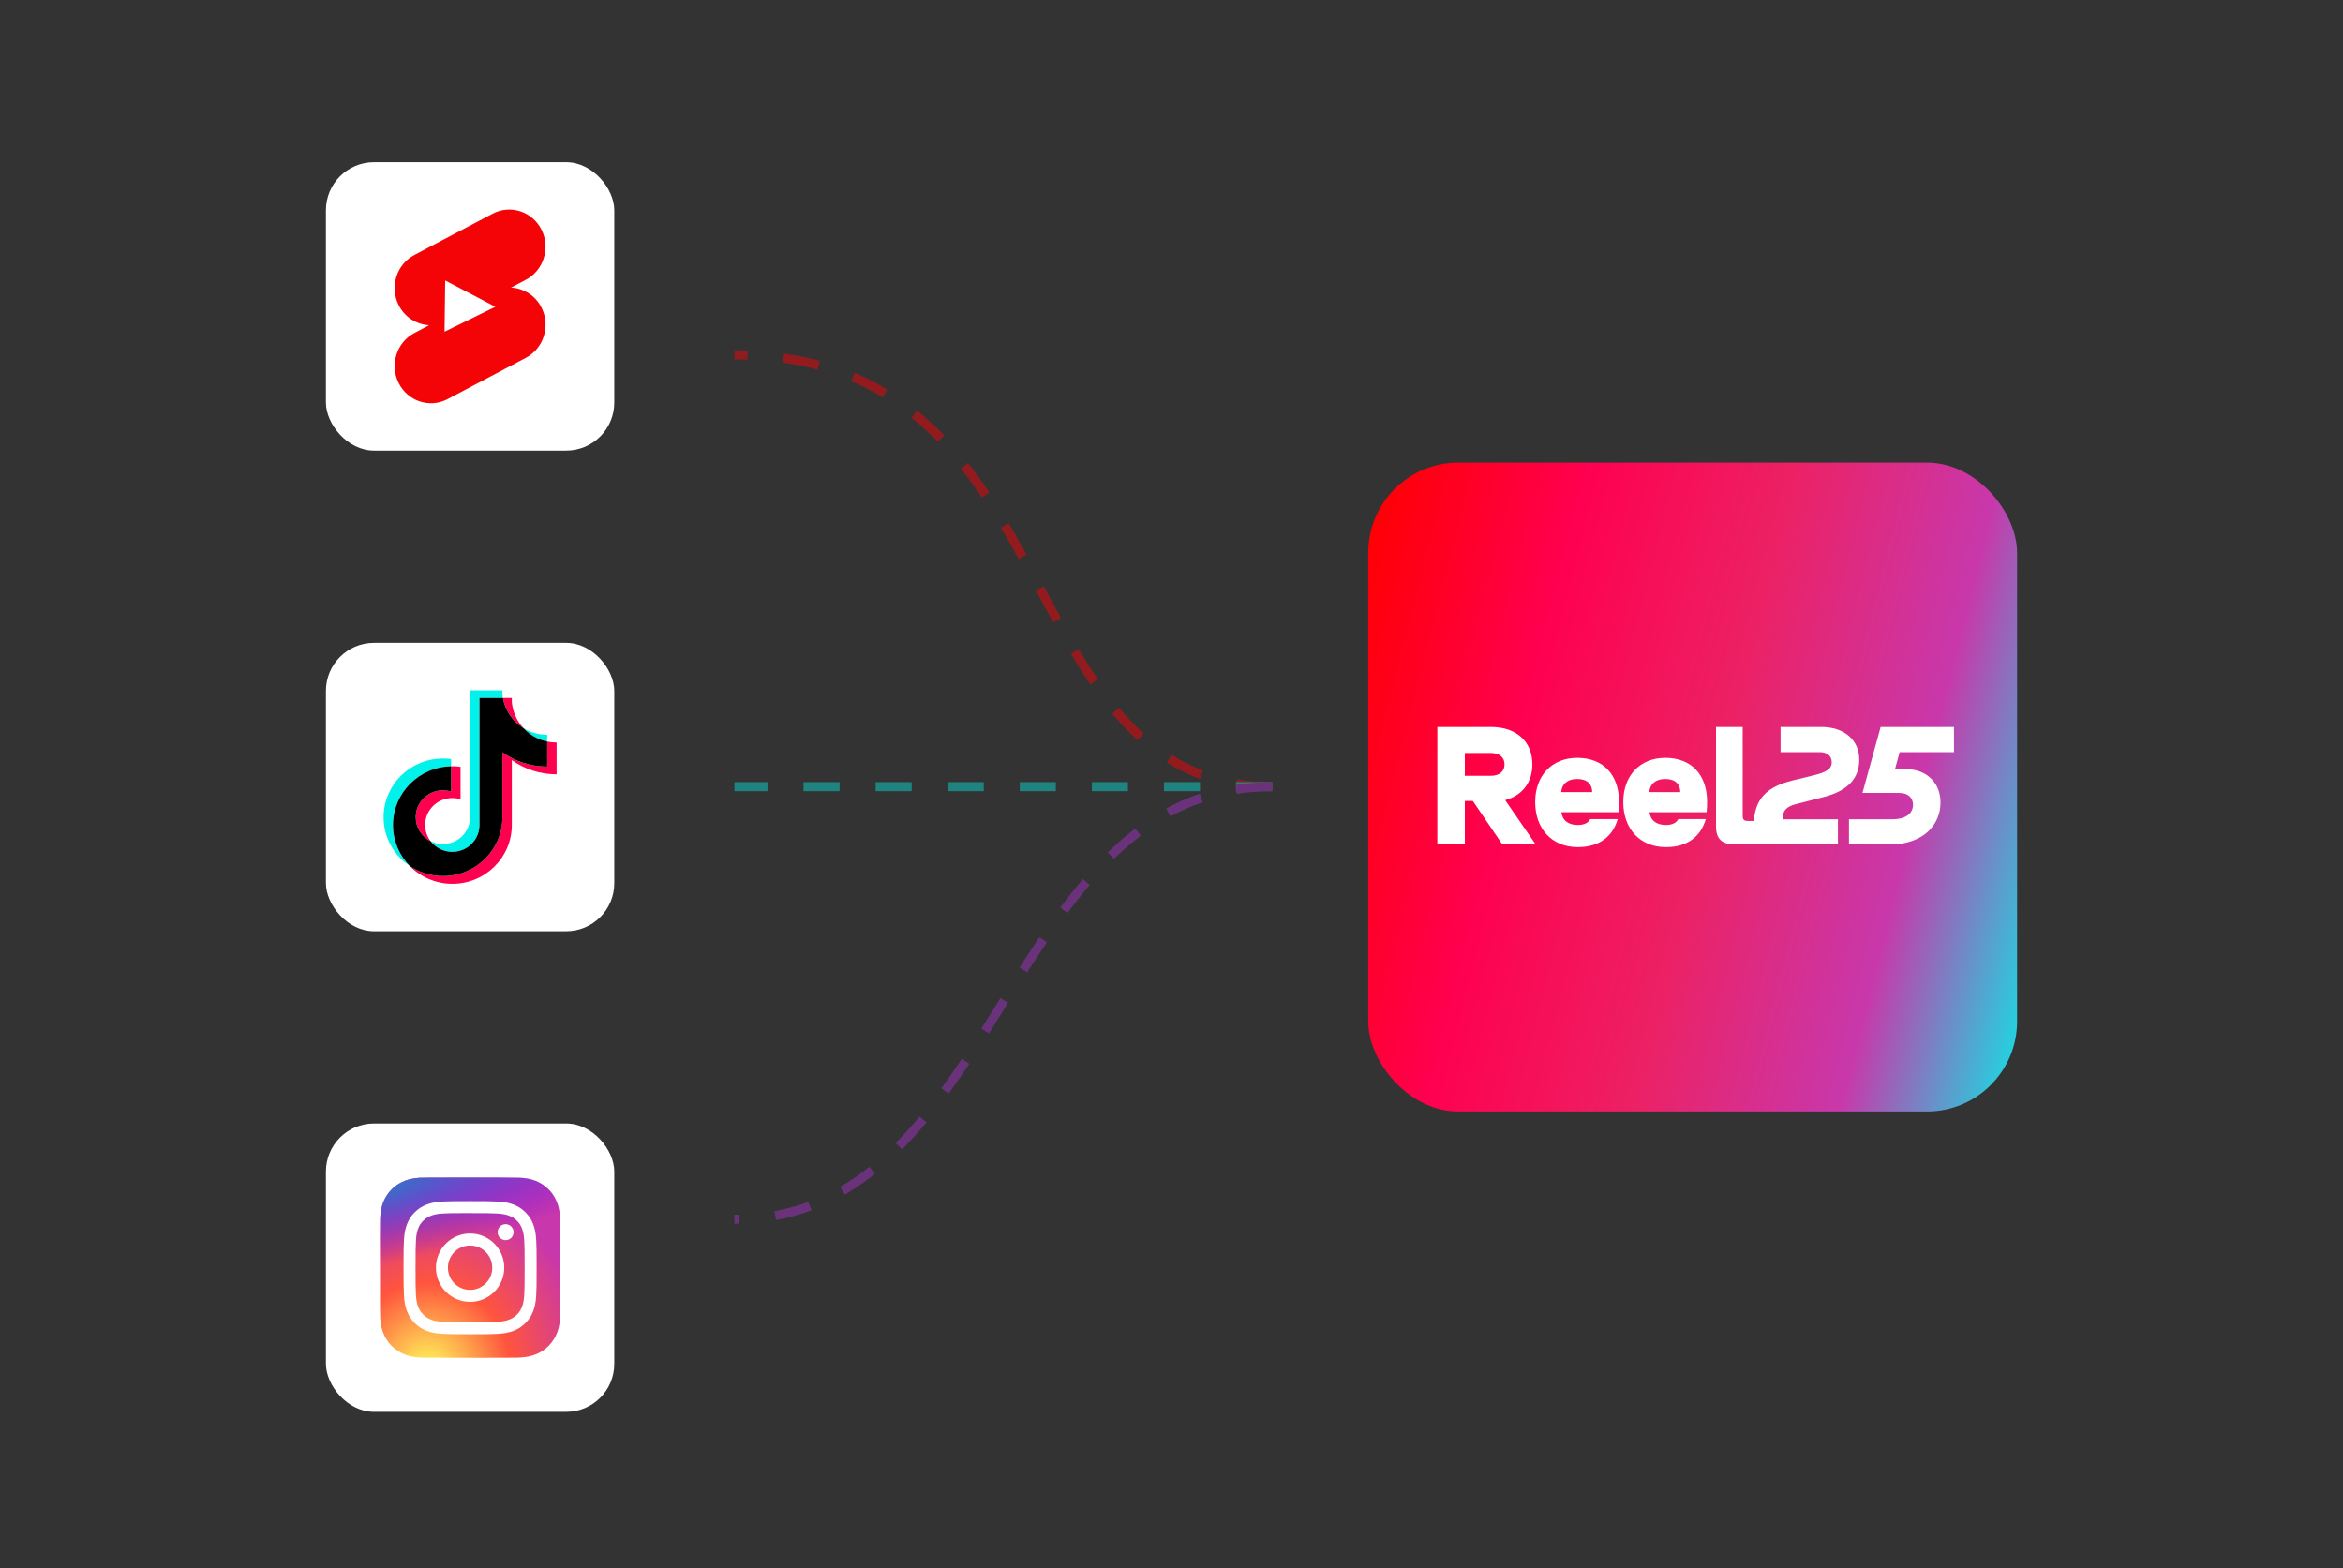 <svg width="390" height="261" viewBox="0 0 390 261" fill="none" xmlns="http://www.w3.org/2000/svg">
<rect x="0" y="0" width="390" height="261" fill="#333333" stroke="none"/>
<rect x="54.25" y="27" width="48" height="48" rx="8" fill="white"/>
<path d="M82.017 35.56C84.989 34.005 88.629 35.211 90.144 38.255C91.66 41.299 90.48 45.026 87.508 46.581L85.064 47.871C87.154 47.977 89.133 49.191 90.152 51.237C91.667 54.281 90.489 58.008 87.515 59.563L74.484 66.44C71.512 67.995 67.872 66.789 66.356 63.745C64.841 60.702 66.021 56.974 68.993 55.419L71.437 54.129C69.347 54.023 67.368 52.809 66.349 50.763C64.834 47.72 66.014 43.993 68.986 42.437L82.017 35.56Z" fill="#F40407"/>
<path d="M74.105 46.684L73.997 55.21L82.45 51.063L74.105 46.684Z" fill="white"/>
<rect x="54.25" y="107" width="48" height="48" rx="8" fill="white"/>
<path d="M85.194 126.522C87.295 128.008 89.869 128.882 92.65 128.882V123.59C92.123 123.59 91.599 123.536 91.084 123.428V127.594C88.304 127.594 85.73 126.719 83.628 125.234V136.034C83.628 141.437 79.2 145.817 73.739 145.817C71.701 145.817 69.807 145.207 68.234 144.162C70.03 145.979 72.534 147.105 75.305 147.105C80.766 147.105 85.194 142.726 85.194 137.322L85.194 126.522ZM87.125 121.183C86.052 120.022 85.346 118.522 85.194 116.864V116.183H83.71C84.084 118.291 85.357 120.091 87.125 121.183ZM71.688 140.016C71.088 139.238 70.764 138.286 70.766 137.307C70.766 134.836 72.791 132.832 75.289 132.832C75.755 132.832 76.218 132.903 76.661 133.042V127.631C76.143 127.561 75.619 127.531 75.096 127.542V131.753C75.074 131.746 75.052 131.74 75.03 131.733C74.917 131.7 74.802 131.67 74.686 131.645C74.666 131.641 74.646 131.637 74.626 131.633C74.329 131.573 74.027 131.544 73.723 131.544C71.225 131.544 69.2 133.547 69.2 136.019C69.2 137.766 70.212 139.279 71.688 140.016Z" fill="#FF004F"/>
<path d="M91.084 123.428L91.084 122.301C89.684 122.303 88.313 121.916 87.125 121.183C87.779 121.89 88.56 122.461 89.424 122.869C89.467 122.889 89.51 122.909 89.553 122.929C90.041 123.148 90.554 123.316 91.084 123.428ZM83.71 116.183C83.674 115.982 83.647 115.779 83.628 115.576V114.895H78.246V136.034C78.238 138.498 76.216 140.494 73.723 140.494C72.991 140.494 72.3 140.321 71.688 140.016C72.308 140.821 73.197 141.412 74.223 141.657C74.565 141.739 74.922 141.782 75.289 141.782C77.782 141.782 79.804 139.787 79.812 137.322V116.183H83.71ZM75.096 127.542L75.096 126.343C74.646 126.282 74.193 126.251 73.739 126.252C68.277 126.252 63.85 130.631 63.85 136.034C63.85 139.421 65.59 142.406 68.234 144.162C66.49 142.399 65.415 139.985 65.415 137.322C65.415 131.989 69.731 127.652 75.096 127.542Z" fill="#00F2EA"/>
<path fill-rule="evenodd" clip-rule="evenodd" d="M73.723 131.544C74.027 131.544 74.329 131.573 74.626 131.633C74.334 131.575 74.032 131.544 73.723 131.544ZM89.424 122.869C88.551 122.456 87.772 121.881 87.125 121.183C87.779 121.89 88.56 122.461 89.424 122.869Z" fill="black"/>
<path d="M91.084 127.594V123.428C90.55 123.315 90.038 123.147 89.553 122.929C89.51 122.909 89.467 122.889 89.424 122.869C88.56 122.461 87.779 121.89 87.125 121.183C85.357 120.091 84.084 118.291 83.71 116.183H79.812V137.322C79.804 139.787 77.782 141.782 75.289 141.782C74.922 141.782 74.565 141.739 74.223 141.657C73.197 141.412 72.308 140.821 71.688 140.016C70.212 139.279 69.2 137.766 69.2 136.019C69.2 133.547 71.225 131.544 73.723 131.544C74.027 131.544 74.329 131.573 74.626 131.633C74.646 131.637 74.666 131.641 74.686 131.645C74.802 131.67 74.917 131.7 75.03 131.733C75.052 131.74 75.074 131.746 75.096 131.753V127.542C69.731 127.652 65.415 131.989 65.415 137.322C65.415 139.985 66.49 142.399 68.234 144.162C69.807 145.207 71.701 145.817 73.739 145.817C79.2 145.817 83.628 141.437 83.628 136.034V125.234C85.73 126.719 88.304 127.594 91.084 127.594Z" fill="black"/>
<rect x="54.25" y="187" width="48" height="48" rx="8" fill="white"/>
<path d="M78.255 196C71.993 196 70.161 196.006 69.805 196.036C68.52 196.143 67.72 196.345 66.849 196.779C66.178 197.113 65.648 197.499 65.125 198.041C64.174 199.029 63.597 200.245 63.388 201.69C63.287 202.392 63.257 202.535 63.251 206.119C63.249 207.313 63.251 208.885 63.251 210.994C63.251 217.253 63.258 219.083 63.288 219.439C63.392 220.69 63.588 221.477 64.003 222.337C64.797 223.985 66.313 225.222 68.099 225.684C68.717 225.843 69.4 225.931 70.277 225.972C70.648 225.988 74.434 226 78.223 226C82.011 226 85.8 225.995 86.162 225.977C87.177 225.929 87.767 225.85 88.419 225.682C90.216 225.218 91.704 223.999 92.514 222.328C92.921 221.488 93.128 220.671 93.221 219.486C93.242 219.227 93.25 215.106 93.25 210.99C93.25 206.874 93.241 202.76 93.221 202.502C93.126 201.297 92.919 200.487 92.499 199.631C92.154 198.93 91.771 198.406 91.215 197.871C90.223 196.923 89.009 196.346 87.563 196.138C86.862 196.036 86.722 196.006 83.137 196H78.255Z" fill="url(#paint0_radial_751_12068)"/>
<path d="M78.255 196C71.993 196 70.161 196.006 69.805 196.036C68.52 196.143 67.72 196.345 66.849 196.779C66.178 197.113 65.648 197.499 65.125 198.041C64.174 199.029 63.597 200.245 63.388 201.69C63.287 202.392 63.257 202.535 63.251 206.119C63.249 207.313 63.251 208.885 63.251 210.994C63.251 217.253 63.258 219.083 63.288 219.439C63.392 220.69 63.588 221.477 64.003 222.337C64.797 223.985 66.313 225.222 68.099 225.684C68.717 225.843 69.4 225.931 70.277 225.972C70.648 225.988 74.434 226 78.223 226C82.011 226 85.8 225.995 86.162 225.977C87.177 225.929 87.767 225.85 88.419 225.682C90.216 225.218 91.704 223.999 92.514 222.328C92.921 221.488 93.128 220.671 93.221 219.486C93.242 219.227 93.25 215.106 93.25 210.99C93.25 206.874 93.241 202.76 93.221 202.502C93.126 201.297 92.919 200.487 92.499 199.631C92.154 198.93 91.771 198.406 91.215 197.871C90.223 196.923 89.009 196.346 87.563 196.138C86.862 196.036 86.722 196.006 83.137 196H78.255Z" fill="url(#paint1_radial_751_12068)"/>
<path d="M78.248 199.923C75.24 199.923 74.863 199.937 73.682 199.99C72.503 200.044 71.698 200.231 70.994 200.505C70.265 200.788 69.647 201.166 69.032 201.782C68.416 202.398 68.037 203.016 67.754 203.745C67.479 204.449 67.292 205.254 67.239 206.433C67.186 207.615 67.172 207.993 67.172 211.001C67.172 214.01 67.186 214.386 67.239 215.568C67.294 216.747 67.48 217.552 67.754 218.257C68.037 218.985 68.415 219.603 69.031 220.219C69.647 220.835 70.264 221.215 70.992 221.498C71.697 221.771 72.502 221.958 73.681 222.012C74.862 222.066 75.239 222.079 78.247 222.079C81.255 222.079 81.631 222.066 82.812 222.012C83.992 221.958 84.797 221.771 85.502 221.498C86.23 221.215 86.847 220.835 87.462 220.219C88.078 219.603 88.457 218.985 88.74 218.257C89.013 217.552 89.2 216.747 89.255 215.568C89.308 214.386 89.322 214.01 89.322 211.001C89.322 207.993 89.308 207.615 89.255 206.433C89.2 205.254 89.013 204.449 88.74 203.745C88.457 203.016 88.078 202.398 87.462 201.782C86.846 201.166 86.23 200.788 85.501 200.505C84.795 200.231 83.99 200.044 82.811 199.99C81.629 199.937 81.253 199.923 78.245 199.923H78.248ZM77.255 201.92C77.55 201.919 77.879 201.92 78.248 201.92C81.205 201.92 81.556 201.93 82.723 201.983C83.803 202.033 84.389 202.213 84.78 202.365C85.296 202.566 85.665 202.806 86.052 203.193C86.44 203.581 86.68 203.95 86.881 204.467C87.033 204.857 87.213 205.444 87.263 206.524C87.316 207.692 87.327 208.042 87.327 210.999C87.327 213.955 87.316 214.306 87.263 215.474C87.213 216.554 87.033 217.14 86.881 217.53C86.68 218.047 86.44 218.415 86.052 218.803C85.665 219.19 85.297 219.43 84.78 219.631C84.39 219.783 83.803 219.963 82.723 220.013C81.556 220.066 81.205 220.078 78.248 220.078C75.291 220.078 74.941 220.066 73.773 220.013C72.693 219.963 72.107 219.783 71.717 219.631C71.2 219.43 70.831 219.19 70.443 218.802C70.055 218.415 69.815 218.046 69.614 217.529C69.463 217.139 69.282 216.553 69.233 215.473C69.18 214.305 69.169 213.954 69.169 210.996C69.169 208.038 69.18 207.689 69.233 206.521C69.282 205.441 69.463 204.855 69.614 204.464C69.815 203.947 70.055 203.578 70.443 203.19C70.831 202.802 71.2 202.562 71.717 202.361C72.107 202.209 72.693 202.029 73.773 201.979C74.795 201.933 75.191 201.919 77.255 201.917V201.92ZM84.16 203.759C83.426 203.759 82.831 204.354 82.831 205.088C82.831 205.822 83.426 206.417 84.16 206.417C84.894 206.417 85.489 205.822 85.489 205.088C85.489 204.354 84.894 203.759 84.16 203.759V203.759ZM78.248 205.312C75.107 205.312 72.561 207.86 72.561 211.001C72.561 214.143 75.107 216.689 78.248 216.689C81.389 216.689 83.935 214.143 83.935 211.001C83.935 207.86 81.389 205.312 78.248 205.312ZM78.248 207.309C80.287 207.309 81.94 208.962 81.94 211.001C81.94 213.041 80.287 214.694 78.248 214.694C76.209 214.694 74.557 213.041 74.557 211.001C74.557 208.962 76.209 207.309 78.248 207.309Z" fill="white"/>
<g opacity="0.5">
<path d="M211.75 130.935C167.25 130.935 178.75 59.065 122.25 59.065" stroke="#F40407" stroke-width="1.5" stroke-dasharray="6 6"/>
<path d="M211.75 130.935H122.25" stroke="#0BD5CE" stroke-width="1.5" stroke-dasharray="6 6"/>
<path d="M211.75 130.935C167 130.935 166.75 202.935 122.25 202.935" stroke="#A032C2" stroke-width="1.5" stroke-dasharray="6 6"/>
</g>
<rect x="227.75" y="77" width="108" height="108" rx="15" fill="url(#paint2_linear_751_12068)"/>
<path d="M239.25 140.553V121H248.185C252.32 121 255.067 123.346 255.067 127.229C255.067 130.302 253.319 132.425 250.544 133.179L255.622 140.553H250.072L245.161 133.318H243.829V140.553H239.25ZM243.829 129.128H248.158C249.601 129.128 250.433 128.374 250.433 127.229C250.433 126.084 249.601 125.33 248.158 125.33H243.829V129.128Z" fill="white"/>
<path d="M262.639 141C258.338 141 255.535 137.983 255.535 133.486C255.535 129.045 258.366 126.14 262.528 126.14C266.885 126.14 269.493 128.961 269.493 133.486C269.493 134.045 269.466 134.631 269.41 135.19H259.892C260.086 136.587 261.058 137.313 262.667 137.313C263.777 137.313 264.443 136.866 264.693 136.335H269.271C268.467 139.128 266.33 141 262.639 141ZM259.864 131.838H265.026C265.026 130.525 264.193 129.659 262.528 129.659C260.919 129.659 259.975 130.497 259.864 131.838Z" fill="white"/>
<path d="M277.301 141C273 141 270.197 137.983 270.197 133.486C270.197 129.045 273.028 126.14 277.19 126.14C281.547 126.14 284.155 128.961 284.155 133.486C284.155 134.045 284.127 134.631 284.072 135.19H274.554C274.748 136.587 275.719 137.313 277.329 137.313C278.439 137.313 279.105 136.866 279.354 136.335H283.933C283.128 139.128 280.992 141 277.301 141ZM274.526 131.838H279.687C279.687 130.525 278.855 129.659 277.19 129.659C275.58 129.659 274.637 130.497 274.526 131.838Z" fill="white"/>
<path d="M288.911 140.553C286.664 140.553 285.637 139.715 285.637 137.536V121H290.077V135.832C290.077 136.391 290.299 136.642 290.882 136.642H292.325V140.553H288.911Z" fill="white"/>
<path d="M291.913 137.425C291.913 132.732 294.411 130.888 298.351 129.911L301.681 129.101C304.012 128.542 304.9 128.011 304.9 126.866C304.9 125.832 304.123 125.19 302.902 125.19H296.381V121H303.152C306.898 121 309.479 123.095 309.479 126.447C309.479 129.492 307.647 131.615 303.596 132.648L298.823 133.877C297.38 134.268 296.797 134.939 296.797 135.916V136.363H305.927V140.553H291.913V137.425Z" fill="white"/>
<path d="M307.768 140.553V136.363H314.955C317.452 136.363 318.424 135.218 318.424 133.961C318.424 132.788 317.647 131.978 316.037 131.978H310.016L313.04 121H325.25V125.19H316.204L315.427 128.011H317.175C320.616 128.011 323.002 130.218 323.002 133.57C323.002 137.257 320.172 140.553 314.566 140.553H307.768Z" fill="white"/>
<defs>
<radialGradient id="paint0_radial_751_12068" cx="0" cy="0" r="1" gradientUnits="userSpaceOnUse" gradientTransform="translate(71.219 228.311) rotate(-90) scale(29.732 27.653)">
<stop stop-color="#FFDD55"/>
<stop offset="0.1" stop-color="#FFDD55"/>
<stop offset="0.5" stop-color="#FF543E"/>
<stop offset="1" stop-color="#C837AB"/>
</radialGradient>
<radialGradient id="paint1_radial_751_12068" cx="0" cy="0" r="1" gradientTransform="matrix(2.609 13.032 -53.717 10.759 58.225 198.161)" gradientUnits="userSpaceOnUse">
<stop stop-color="#3771C8"/>
<stop offset="0.128" stop-color="#3771C8"/>
<stop offset="1" stop-color="#6600FF" stop-opacity="0"/>
</radialGradient>
<linearGradient id="paint2_linear_751_12068" x1="232.914" y1="60.647" x2="361.623" y2="93.264" gradientUnits="userSpaceOnUse">
<stop stop-color="#FF0000"/>
<stop offset="0.255" stop-color="#FF004F"/>
<stop offset="0.514" stop-color="#EC2165"/>
<stop offset="0.764" stop-color="#C838AB"/>
<stop offset="1" stop-color="#00F2EA"/>
</linearGradient>
</defs>
</svg>
